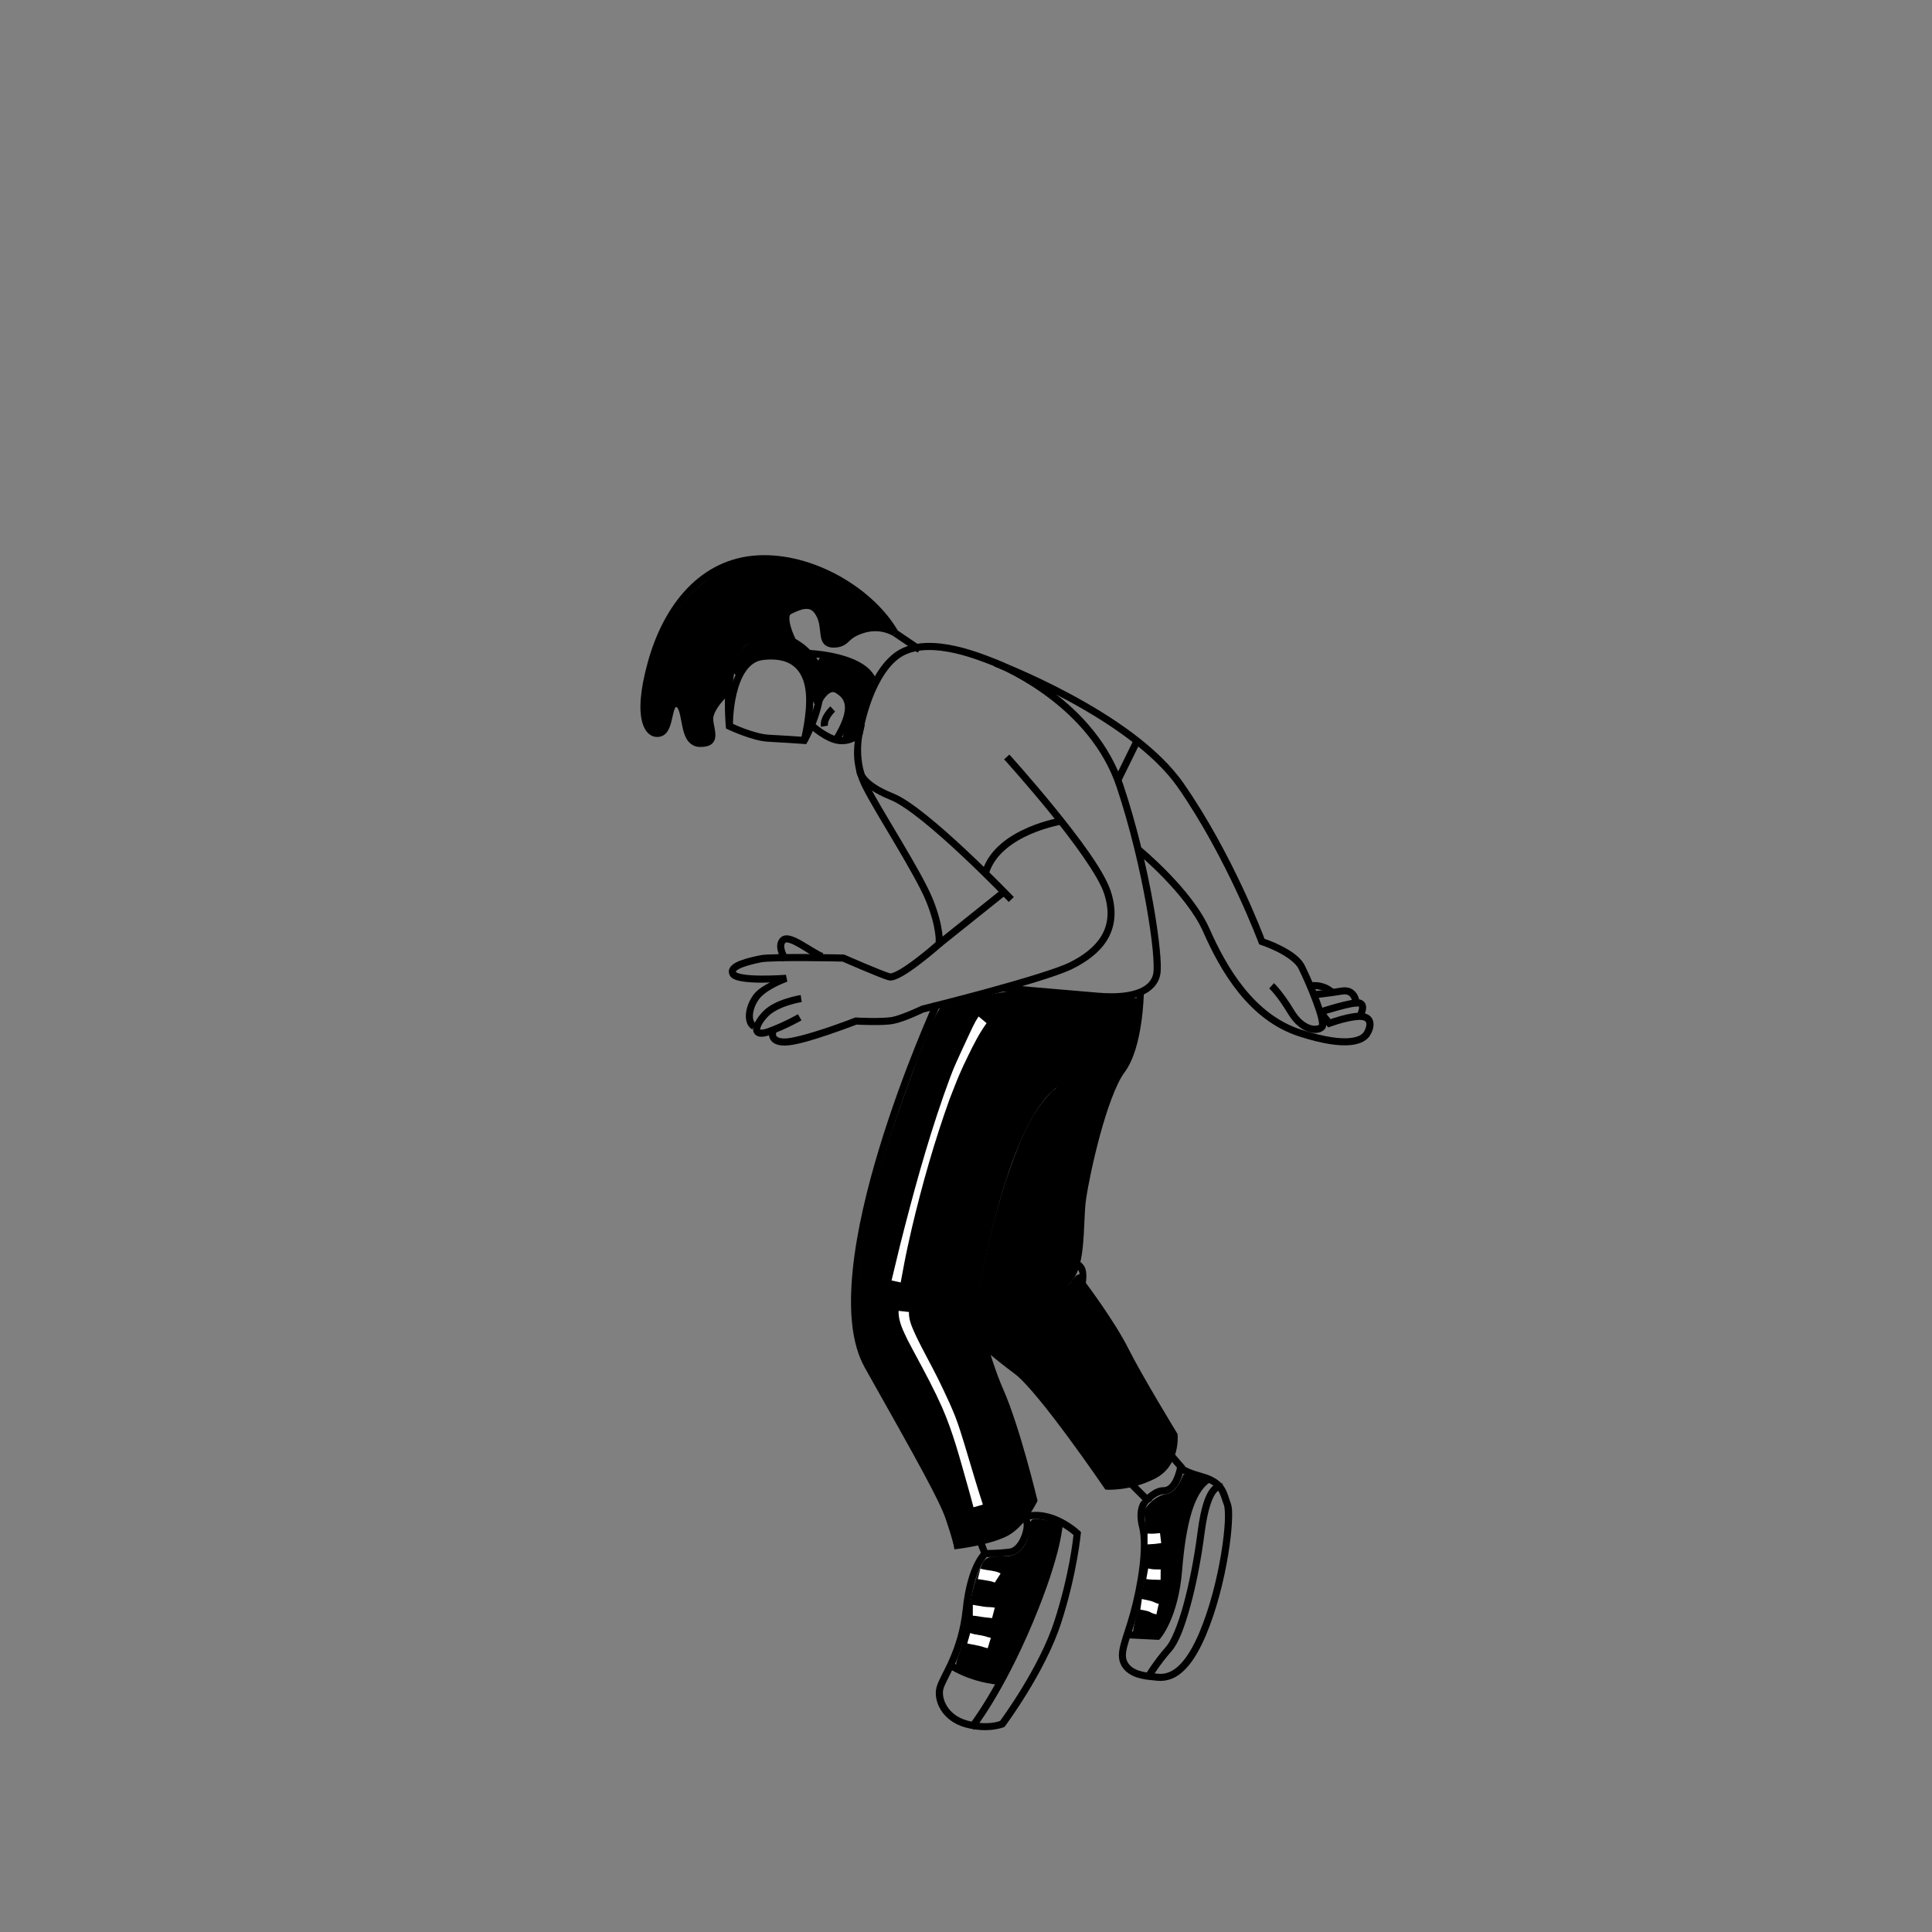 <svg width="600" height="600" version="1.1" viewBox="0 0 158.75 158.75" xmlns="http://www.w3.org/2000/svg" xmlns:xlink="http://www.w3.org/1999/xlink">
 <rect x="0" y="0" width="158.75" height="158.75" fill="#808080" stroke="none"/>
 <path d="m66.119 49.457c-0.523 0.039-1.002 0.288-1.391 0.482-0.31 0.155-0.434 0.492-0.449 0.797s0.051 0.621 0.137 0.922c0.081 0.283 0.121 0.33 0.207 0.535-0.729-0.316-2.26-0.853-3.715 0.379-0.497 0.42-0.79 1.083-0.986 1.824-0.197 0.742-0.291 1.573-0.332 2.356-0.082 1.566 0.051 2.945 0.051 2.945l0.016 0.166 0.148 0.07s0.502 0.237 1.158 0.48c0.656 0.244 1.463 0.499 2.144 0.533 1.227 0.061 2.953 0.186 2.953 0.186l0.186 0.012 0.09-0.16s1.524-2.669 1.393-5.029c-0.118-2.122-1.878-3.186-2.365-3.461-0.018-0.037-0.24-0.483-0.387-0.996-0.076-0.267-0.125-0.54-0.115-0.734s0.048-0.263 0.127-0.303c0.389-0.195 0.821-0.398 1.174-0.424 0.353-0.026 0.623 0.054 0.906 0.564 0.282 0.508 0.286 1.064 0.355 1.568 0.035 0.252 0.085 0.504 0.258 0.717 0.173 0.213 0.463 0.328 0.809 0.328 0.638 0 0.971-0.234 1.221-0.467 0.249-0.233 0.47-0.469 1.207-0.715 1.432-0.477 2.471 0.227 2.471 0.227l0.322-0.484s-1.296-0.855-2.977-0.295c-0.82 0.273-1.183 0.62-1.42 0.842s-0.294 0.311-0.824 0.311c-0.238 0-0.303-0.047-0.357-0.113-0.054-0.067-0.103-0.212-0.133-0.43-0.06-0.436-0.055-1.112-0.422-1.772-0.365-0.657-0.936-0.9-1.459-0.861zm-3.617 3.002c1.24-0.206 2.435 0.443 2.457 0.455 0.305 0.172 2.084 1.219 2.188 3.074 0.11 1.972-1.115 4.304-1.246 4.551-0.209-0.015-1.609-0.114-2.764-0.172-0.552-0.028-1.341-0.266-1.973-0.5-0.54-0.2-0.834-0.342-0.947-0.395-0.013-0.146-0.12-1.264-0.045-2.689 0.04-0.758 0.132-1.557 0.312-2.238s0.455-1.234 0.801-1.527c0.38-0.321 0.799-0.489 1.217-0.559z" style="color-rendering:auto;color:#000000;dominant-baseline:auto;font-feature-settings:normal;font-variant-alternates:normal;font-variant-caps:normal;font-variant-east-asian:normal;font-variant-ligatures:normal;font-variant-numeric:normal;font-variant-position:normal;font-variation-settings:normal;image-rendering:auto;inline-size:0;isolation:auto;mix-blend-mode:normal;shape-margin:0;shape-padding:0;shape-rendering:auto;solid-color:#000000;stop-color:#000000;text-decoration-color:#000000;text-decoration-line:none;text-decoration-style:solid;text-indent:0;text-orientation:mixed;text-transform:none;white-space:normal"/>
 <path d="m62.66 53.648c-0.8 0.087-1.409 0.548-1.834 1.147s-0.688 1.337-0.861 2.057c-0.347 1.439-0.326 2.822-0.326 2.822l0.582-0.008s-0.017-1.327 0.309-2.678c0.163-0.675 0.413-1.35 0.771-1.855 0.359-0.505 0.804-0.839 1.422-0.906 1.359-0.148 2.172 0.17 2.689 0.693 0.517 0.524 0.752 1.3 0.811 2.121 0.118 1.647-0.422 3.727-0.422 3.727l0.562 0.148s0.568-2.111 0.439-3.916c-0.065-0.905-0.322-1.825-0.977-2.488-0.654-0.663-1.689-1.024-3.166-0.863z" style="color-rendering:auto;color:#000000;dominant-baseline:auto;font-feature-settings:normal;font-variant-alternates:normal;font-variant-caps:normal;font-variant-east-asian:normal;font-variant-ligatures:normal;font-variant-numeric:normal;font-variant-position:normal;font-variation-settings:normal;image-rendering:auto;inline-size:0;isolation:auto;mix-blend-mode:normal;shape-margin:0;shape-padding:0;shape-rendering:auto;solid-color:#000000;stop-color:#000000;text-decoration-color:#000000;text-decoration-line:none;text-decoration-style:solid;text-indent:0;text-orientation:mixed;text-transform:none;white-space:normal"/>
 <path d="m62.244 45.633c-2.325 0.127-4.267 1.139-5.773 2.709-1.507 1.57-2.587 3.696-3.244 6.074-0.655 2.37-0.719 3.915-0.465 4.889 0.127 0.487 0.339 0.839 0.625 1.049 0.286 0.21 0.643 0.251 0.951 0.148 0.342-0.114 0.541-0.408 0.666-0.705 0.125-0.297 0.193-0.622 0.258-0.918 0.065-0.295 0.134-0.562 0.203-0.691 0.035-0.065 0.063-0.089 0.068-0.092 0.005-0.003-0.001-0.009 0.051 0.006 0.028 0.008 0.057 0.024 0.102 0.092 0.045 0.068 0.093 0.181 0.135 0.324 0.084 0.287 0.145 0.684 0.229 1.088s0.185 0.816 0.398 1.16c0.213 0.344 0.586 0.613 1.066 0.613 0.418 0 0.726-0.063 0.953-0.238 0.227-0.175 0.312-0.452 0.316-0.693 0.01-0.483-0.178-0.972-0.178-1.393 0-0.354 0.305-0.884 0.643-1.295 0.337-0.41 0.676-0.705 0.676-0.705l-0.383-0.439s-0.37 0.323-0.742 0.775-0.775 1.032-0.775 1.664c-1e-6 0.566 0.183 1.094 0.178 1.381-0.003 0.144-0.022 0.192-0.09 0.244-0.068 0.052-0.245 0.117-0.598 0.117-0.29 0-0.427-0.108-0.57-0.338-0.143-0.23-0.245-0.588-0.324-0.971-0.079-0.382-0.138-0.786-0.24-1.135-0.051-0.175-0.113-0.338-0.209-0.482-0.096-0.145-0.238-0.277-0.426-0.33-0.164-0.047-0.349-0.034-0.492 0.045-0.143 0.079-0.234 0.201-0.301 0.326-0.133 0.25-0.192 0.542-0.258 0.84-0.066 0.298-0.132 0.599-0.225 0.82-0.093 0.221-0.194 0.337-0.314 0.377-0.154 0.051-0.282 0.04-0.424-0.064-0.142-0.104-0.3-0.327-0.404-0.727-0.208-0.799-0.179-2.273 0.461-4.588 0.637-2.306 1.682-4.343 3.103-5.824s3.209-2.412 5.385-2.531c4.36-0.239 9.189 2.728 11.021 5.945l0.506-0.287c-1.971-3.46-6.918-6.495-11.559-6.24z" style="color-rendering:auto;color:#000000;dominant-baseline:auto;font-feature-settings:normal;font-variant-alternates:normal;font-variant-caps:normal;font-variant-east-asian:normal;font-variant-ligatures:normal;font-variant-numeric:normal;font-variant-position:normal;font-variation-settings:normal;image-rendering:auto;inline-size:0;isolation:auto;mix-blend-mode:normal;shape-margin:0;shape-padding:0;shape-rendering:auto;solid-color:#000000;stop-color:#000000;text-decoration-color:#000000;text-decoration-line:none;text-decoration-style:solid;text-indent:0;text-orientation:mixed;text-transform:none;white-space:normal"/>
 <path d="m66.893 59.393-0.389 0.434s0.321 0.289 0.77 0.594c0.449 0.305 1.022 0.638 1.607 0.711 0.557 0.07 1.028-0.07 1.361-0.229-0.098 0.687-0.222 2.116 0.635 3.83 0.537 1.073 1.614 2.84 2.676 4.633 1.062 1.793 2.107 3.619 2.553 4.717 0.453 1.119 0.649 1.987 0.73 2.572 0.072 0.515 0.049 0.703 0.045 0.762-0.09 0.08-0.778 0.689-1.645 1.348-0.461 0.35-0.945 0.692-1.35 0.924-0.203 0.116-0.386 0.202-0.525 0.25s-0.234 0.041-0.229 0.043c-0.36-0.111-1.315-0.498-2.152-0.852-0.838-0.354-1.576-0.678-1.576-0.678l-0.053-0.023h-0.059s-1.48-0.031-3.07-0.039c-0.795-0.004-1.618-8.71e-4 -2.299 0.014-0.681 0.015-1.19 0.032-1.478 0.094-0.43 0.092-1.102 0.23-1.648 0.445-0.273 0.108-0.518 0.227-0.701 0.416-0.092 0.094-0.17 0.213-0.199 0.357-0.029 0.145 0.002 0.305 0.074 0.438 0.101 0.186 0.267 0.273 0.443 0.342 0.177 0.069 0.381 0.115 0.607 0.15 0.453 0.07 0.998 0.096 1.529 0.1 0.366 0.003 0.399-0.012 0.713-0.023-0.489 0.267-1.025 0.573-1.361 1.031-0.371 0.506-0.576 1.075-0.611 1.586-0.035 0.511 0.101 1.012 0.52 1.244l0.283-0.508c-0.137-0.076-0.249-0.314-0.223-0.697s0.193-0.863 0.5-1.281c0.285-0.389 0.872-0.769 1.385-1.029 0.513-0.26 0.941-0.408 0.941-0.408l-0.117-0.566s-0.993 0.076-2.025 0.068c-0.516-0.004-1.043-0.029-1.445-0.092-0.201-0.031-0.371-0.071-0.484-0.115s-0.153-0.096-0.145-0.08c-0.02-0.037-0.015-0.037-0.014-0.043 0.001-0.006 0.009-0.028 0.047-0.066 0.075-0.077 0.261-0.188 0.496-0.281 0.471-0.186 1.124-0.325 1.557-0.418 0.143-0.031 0.697-0.066 1.369-0.08s1.491-0.018 2.283-0.014c1.556 0.008 2.956 0.038 3.008 0.039 0.051 0.022 0.716 0.312 1.527 0.654 0.842 0.355 1.766 0.737 2.207 0.873 0.205 0.063 0.392 0.018 0.588-0.049s0.405-0.168 0.627-0.295c0.445-0.254 0.942-0.608 1.414-0.967 0.944-0.717 1.781-1.461 1.781-1.461l0.086-0.076 0.01-0.115s0.033-0.368-0.055-1-0.294-1.549-0.766-2.711c-0.479-1.183-1.529-2.996-2.594-4.793-1.065-1.797-2.145-3.575-2.656-4.598-0.996-1.992-0.531-4.059-0.531-4.059l0.207-0.904-0.686 0.623s-0.582 0.526-1.434 0.42c-0.401-0.05-0.937-0.334-1.352-0.615-0.414-0.281-0.709-0.545-0.709-0.545z" style="color-rendering:auto;color:#000000;dominant-baseline:auto;font-feature-settings:normal;font-variant-alternates:normal;font-variant-caps:normal;font-variant-east-asian:normal;font-variant-ligatures:normal;font-variant-numeric:normal;font-variant-position:normal;font-variation-settings:normal;image-rendering:auto;inline-size:0;isolation:auto;mix-blend-mode:normal;shape-margin:0;shape-padding:0;shape-rendering:auto;solid-color:#000000;stop-color:#000000;text-decoration-color:#000000;text-decoration-line:none;text-decoration-style:solid;text-indent:0;text-orientation:mixed;text-transform:none;white-space:normal"/>
 <path d="m65.791 81.76s-0.53 0.079-1.178 0.287-1.424 0.536-1.949 1.096c-0.244 0.261-0.44 0.52-0.576 0.766-0.136 0.246-0.222 0.476-0.203 0.721 0.01 0.122 0.055 0.253 0.146 0.354s0.217 0.162 0.346 0.188c0.258 0.051 0.541-0.004 0.906-0.137 1.386-0.504 2.574-1.193 2.574-1.193l-0.291-0.504s-1.156 0.668-2.482 1.15c-0.313 0.114-0.522 0.128-0.594 0.113-0.036-0.007-0.033-0.012-0.027-0.006 0.006 0.006 0.004 0.012 0.002-0.012-0.004-0.048 0.028-0.203 0.133-0.393 0.105-0.19 0.272-0.416 0.49-0.648 0.4-0.426 1.102-0.747 1.703-0.939 0.601-0.193 1.088-0.268 1.088-0.268l-0.088-0.574z" style="color-rendering:auto;color:#000000;dominant-baseline:auto;font-feature-settings:normal;font-variant-alternates:normal;font-variant-caps:normal;font-variant-east-asian:normal;font-variant-ligatures:normal;font-variant-numeric:normal;font-variant-position:normal;font-variation-settings:normal;image-rendering:auto;inline-size:0;isolation:auto;mix-blend-mode:normal;shape-margin:0;shape-padding:0;shape-rendering:auto;solid-color:#000000;stop-color:#000000;text-decoration-color:#000000;text-decoration-line:none;text-decoration-style:solid;text-indent:0;text-orientation:mixed;text-transform:none;white-space:normal"/>
 <path d="m82.941 62.002-0.432 0.393s1.798 1.982 3.727 4.356c1.928 2.374 3.989 5.185 4.473 6.637 0.503 1.509 0.324 2.63-0.227 3.539s-1.504 1.608-2.586 2.148c-1.03 0.515-4.111 1.429-6.881 2.184-2.77 0.754-5.264 1.369-5.264 1.369l-0.029 0.008-0.027 0.014s-1.563 0.736-2.34 0.902c-0.369 0.079-1.143 0.101-1.799 0.094-0.656-0.008-1.205-0.039-1.205-0.039l-0.062-0.004-0.061 0.023s-1.104 0.43-2.383 0.859-2.776 0.848-3.367 0.848c-0.319 0-0.497-0.062-0.586-0.119-0.089-0.057-0.109-0.104-0.123-0.174-0.029-0.139 0.049-0.34 0.049-0.34l-0.527-0.248s-0.171 0.32-0.092 0.705c0.04 0.193 0.161 0.407 0.379 0.547s0.51 0.211 0.9 0.211c0.827 0 2.258-0.445 3.553-0.879 1.262-0.423 2.296-0.825 2.35-0.846 0.053 0.003 0.532 0.03 1.168 0.037 0.67 0.008 1.435-0.001 1.93-0.107 0.928-0.199 2.349-0.894 2.414-0.926 0.002-4.27e-4 2.498-0.617 5.275-1.373 2.778-0.756 5.8-1.63 6.988-2.225 1.137-0.569 2.189-1.319 2.824-2.367 0.636-1.048 0.826-2.393 0.281-4.027-0.564-1.692-2.634-4.43-4.574-6.818-1.94-2.388-3.746-4.381-3.746-4.381z" style="color-rendering:auto;color:#000000;dominant-baseline:auto;font-feature-settings:normal;font-variant-alternates:normal;font-variant-caps:normal;font-variant-east-asian:normal;font-variant-ligatures:normal;font-variant-numeric:normal;font-variant-position:normal;font-variation-settings:normal;image-rendering:auto;inline-size:0;isolation:auto;mix-blend-mode:normal;shape-margin:0;shape-padding:0;shape-rendering:auto;solid-color:#000000;stop-color:#000000;text-decoration-color:#000000;text-decoration-line:none;text-decoration-style:solid;text-indent:0;text-orientation:mixed;text-transform:none;white-space:normal"/>
 <path d="m70.354 63.213s-0.01 0.138 0.031 0.297c0.042 0.159 0.133 0.369 0.312 0.605 0.359 0.473 1.069 1.053 2.488 1.621 0.63 0.252 1.587 0.908 2.627 1.744s2.174 1.853 3.223 2.836c2.097 1.966 3.85 3.795 3.85 3.795l0.42-0.402s-1.761-1.839-3.871-3.818c-1.055-0.989-2.198-2.014-3.256-2.865-1.058-0.851-2.019-1.527-2.775-1.83-1.355-0.542-1.97-1.072-2.242-1.432-0.136-0.18-0.189-0.316-0.211-0.4s-0.018-0.086-0.018-0.086l-0.578-0.064z" style="color-rendering:auto;color:#000000;dominant-baseline:auto;font-feature-settings:normal;font-variant-alternates:normal;font-variant-caps:normal;font-variant-east-asian:normal;font-variant-ligatures:normal;font-variant-numeric:normal;font-variant-position:normal;font-variation-settings:normal;image-rendering:auto;inline-size:0;isolation:auto;mix-blend-mode:normal;shape-margin:0;shape-padding:0;shape-rendering:auto;solid-color:#000000;stop-color:#000000;text-decoration-color:#000000;text-decoration-line:none;text-decoration-style:solid;text-indent:0;text-orientation:mixed;text-transform:none;white-space:normal"/>
 <path d="m87.305 67.15s-1.344 0.203-2.83 0.844c-1.486 0.64-3.157 1.728-3.752 3.545l0.553 0.182c0.515-1.573 2.019-2.583 3.43-3.191s2.688-0.805 2.688-0.805l-0.088-0.574z" style="color-rendering:auto;color:#000000;dominant-baseline:auto;font-feature-settings:normal;font-variant-alternates:normal;font-variant-caps:normal;font-variant-east-asian:normal;font-variant-ligatures:normal;font-variant-numeric:normal;font-variant-position:normal;font-variation-settings:normal;image-rendering:auto;inline-size:0;isolation:auto;mix-blend-mode:normal;shape-margin:0;shape-padding:0;shape-rendering:auto;solid-color:#000000;stop-color:#000000;text-decoration-color:#000000;text-decoration-line:none;text-decoration-style:solid;text-indent:0;text-orientation:mixed;text-transform:none;white-space:normal"/>
 <path d="m82.234 73.129-5.238 4.191 0.363 0.455 5.24-4.193-0.365-0.453z" style="color-rendering:auto;color:#000000;dominant-baseline:auto;font-feature-settings:normal;font-variant-alternates:normal;font-variant-caps:normal;font-variant-east-asian:normal;font-variant-ligatures:normal;font-variant-numeric:normal;font-variant-position:normal;font-variation-settings:normal;image-rendering:auto;inline-size:0;isolation:auto;mix-blend-mode:normal;shape-margin:0;shape-padding:0;shape-rendering:auto;solid-color:#000000;stop-color:#000000;text-decoration-color:#000000;text-decoration-line:none;text-decoration-style:solid;text-indent:0;text-orientation:mixed;text-transform:none;white-space:normal"/>
 <path d="m75.611 52.865c-0.794 0.09-1.552 0.34-2.189 0.844-1.252 0.988-2.013 2.638-2.484 4.035-0.471 1.397-0.645 2.562-0.645 2.562l0.576 0.084s0.166-1.115 0.619-2.461c0.454-1.346 1.204-2.903 2.295-3.764 1.067-0.843 2.642-0.874 4.137-0.604s2.875 0.828 3.531 1.078c1.242 0.473 8.137 3.543 10.307 10.053 1.104 3.311 1.917 6.814 2.424 9.652 0.253 1.419 0.43 2.674 0.527 3.652 0.097 0.978 0.105 1.705 0.059 1.963-0.105 0.578-0.473 1.011-1.209 1.309s-1.838 0.424-3.289 0.303c-2.958-0.246-7.889-0.678-7.889-0.678l-0.051 0.58s4.93 0.431 7.891 0.678c1.508 0.126 2.688 0.006 3.555-0.344 0.866-0.35 1.423-0.966 1.565-1.744 0.076-0.421 0.047-1.127-0.053-2.125-0.099-0.998-0.278-2.264-0.533-3.695-0.511-2.863-1.33-6.388-2.445-9.734-2.268-6.805-9.303-9.899-10.65-10.412-0.638-0.243-2.063-0.825-3.635-1.109-0.786-0.142-1.618-0.213-2.412-0.123z" style="color-rendering:auto;color:#000000;dominant-baseline:auto;font-feature-settings:normal;font-variant-alternates:normal;font-variant-caps:normal;font-variant-east-asian:normal;font-variant-ligatures:normal;font-variant-numeric:normal;font-variant-position:normal;font-variation-settings:normal;image-rendering:auto;inline-size:0;isolation:auto;mix-blend-mode:normal;shape-margin:0;shape-padding:0;shape-rendering:auto;solid-color:#000000;stop-color:#000000;text-decoration-color:#000000;text-decoration-line:none;text-decoration-style:solid;text-indent:0;text-orientation:mixed;text-transform:none;white-space:normal"/>
 <path d="m81.902 54.221-0.203 0.545s2.771 1.04 6.051 2.811 7.055 4.279 9.037 7.131c4.04 5.815 6.625 12.756 6.625 12.756l0.049 0.133 0.133 0.043s0.645 0.211 1.363 0.57c0.718 0.359 1.489 0.887 1.734 1.379 0.301 0.603 0.809 1.742 1.189 2.762 0.19 0.51 0.348 0.992 0.434 1.353 0.043 0.181 0.067 0.333 0.07 0.43 0.003 0.096-0.038 0.115 0.025 0.051-0.065 0.065-0.361 0.167-0.756 0.031-0.395-0.136-0.883-0.484-1.316-1.207-0.939-1.565-1.656-2.225-1.656-2.225l-0.393 0.432s0.639 0.575 1.549 2.092c0.491 0.818 1.082 1.271 1.627 1.459 0.545 0.188 1.05 0.135 1.355-0.17 0.156-0.156 0.152-0.323 0.146-0.484-0.006-0.161-0.038-0.339-0.086-0.541-0.096-0.405-0.26-0.901-0.455-1.424-0.39-1.045-0.9-2.188-1.215-2.818-0.371-0.741-1.233-1.26-1.994-1.641-0.691-0.346-1.202-0.51-1.311-0.547-0.073-0.195-2.602-6.952-6.641-12.766-2.087-3.004-5.924-5.521-9.24-7.311-3.316-1.79-6.123-2.844-6.123-2.844z" style="color-rendering:auto;color:#000000;dominant-baseline:auto;font-feature-settings:normal;font-variant-alternates:normal;font-variant-caps:normal;font-variant-east-asian:normal;font-variant-ligatures:normal;font-variant-numeric:normal;font-variant-position:normal;font-variation-settings:normal;image-rendering:auto;inline-size:0;isolation:auto;mix-blend-mode:normal;shape-margin:0;shape-padding:0;shape-rendering:auto;solid-color:#000000;stop-color:#000000;text-decoration-color:#000000;text-decoration-line:none;text-decoration-style:solid;text-indent:0;text-orientation:mixed;text-transform:none;white-space:normal"/>
 <path d="m93.76 69.617-0.369 0.449s1.019 0.838 2.217 2.074 2.566 2.872 3.248 4.414c1.429 3.23 3.742 7.268 7.883 8.605 2.027 0.655 3.356 0.804 4.25 0.713 0.894-0.091 1.365-0.442 1.572-0.773 0.178-0.284 0.329-0.646 0.297-1.027-0.016-0.191-0.089-0.393-0.242-0.547-0.153-0.154-0.37-0.25-0.631-0.287-0.534-0.076-1.213 0.08-1.797 0.238-0.472 0.127-0.717 0.219-0.854 0.268l-0.615-0.77-0.453 0.363 0.869 1.09 0.197-0.072s0.451-0.166 1.008-0.316c0.557-0.15 1.234-0.272 1.562-0.225 0.171 0.024 0.255 0.075 0.301 0.121 0.046 0.046 0.067 0.099 0.074 0.186 0.014 0.173-0.081 0.461-0.211 0.67-0.101 0.162-0.369 0.425-1.139 0.504-0.77 0.078-2.03-0.05-4.01-0.689-3.873-1.251-6.122-5.104-7.529-8.285-0.736-1.664-2.142-3.325-3.363-4.586s-2.266-2.117-2.266-2.117z" style="color-rendering:auto;color:#000000;dominant-baseline:auto;font-feature-settings:normal;font-variant-alternates:normal;font-variant-caps:normal;font-variant-east-asian:normal;font-variant-ligatures:normal;font-variant-numeric:normal;font-variant-position:normal;font-variation-settings:normal;image-rendering:auto;inline-size:0;isolation:auto;mix-blend-mode:normal;shape-margin:0;shape-padding:0;shape-rendering:auto;solid-color:#000000;stop-color:#000000;text-decoration-color:#000000;text-decoration-line:none;text-decoration-style:solid;text-indent:0;text-orientation:mixed;text-transform:none;white-space:normal"/>
 <path d="m111.76 82.133c-0.257-0.057-0.515-0.003-0.854 0.062-0.339 0.066-0.726 0.162-1.096 0.264-0.74 0.203-1.408 0.422-1.408 0.422l0.18 0.553s0.657-0.214 1.381-0.412c0.362-0.099 0.74-0.195 1.055-0.256s0.597-0.069 0.617-0.064c0.055 0.012 0.02-0.007 0.027 0.018s0.011 0.11-0.01 0.207c-0.042 0.193-0.15 0.402-0.15 0.402l0.514 0.273s0.139-0.253 0.205-0.553c0.033-0.15 0.054-0.319-0.002-0.502s-0.236-0.365-0.459-0.414z" style="color-rendering:auto;color:#000000;dominant-baseline:auto;font-feature-settings:normal;font-variant-alternates:normal;font-variant-caps:normal;font-variant-east-asian:normal;font-variant-ligatures:normal;font-variant-numeric:normal;font-variant-position:normal;font-variation-settings:normal;image-rendering:auto;inline-size:0;isolation:auto;mix-blend-mode:normal;shape-margin:0;shape-padding:0;shape-rendering:auto;solid-color:#000000;stop-color:#000000;text-decoration-color:#000000;text-decoration-line:none;text-decoration-style:solid;text-indent:0;text-orientation:mixed;text-transform:none;white-space:normal"/>
 <path d="m110.23 81.145c-1.096 0.183-2.324 0.305-2.324 0.305l0.059 0.58s1.238-0.123 2.361-0.311c0.225-0.038 0.359-0.004 0.461 0.053 0.102 0.056 0.178 0.144 0.236 0.252 0.116 0.215 0.135 0.471 0.135 0.471l0.582-0.029s-0.013-0.364-0.205-0.719c-0.096-0.178-0.243-0.361-0.465-0.484-0.222-0.123-0.51-0.172-0.84-0.117z" style="color-rendering:auto;color:#000000;dominant-baseline:auto;font-feature-settings:normal;font-variant-alternates:normal;font-variant-caps:normal;font-variant-east-asian:normal;font-variant-ligatures:normal;font-variant-numeric:normal;font-variant-position:normal;font-variation-settings:normal;image-rendering:auto;inline-size:0;isolation:auto;mix-blend-mode:normal;shape-margin:0;shape-padding:0;shape-rendering:auto;solid-color:#000000;stop-color:#000000;text-decoration-color:#000000;text-decoration-line:none;text-decoration-style:solid;text-indent:0;text-orientation:mixed;text-transform:none;white-space:normal"/>
 <path d="m107.72 80.709 0.059 0.58c1.099-0.11 1.59 0.566 1.59 0.566l0.461-0.355s-0.743-0.928-2.109-0.791z" style="color-rendering:auto;color:#000000;dominant-baseline:auto;font-feature-settings:normal;font-variant-alternates:normal;font-variant-caps:normal;font-variant-east-asian:normal;font-variant-ligatures:normal;font-variant-numeric:normal;font-variant-position:normal;font-variation-settings:normal;image-rendering:auto;inline-size:0;isolation:auto;mix-blend-mode:normal;shape-margin:0;shape-padding:0;shape-rendering:auto;solid-color:#000000;stop-color:#000000;text-decoration-color:#000000;text-decoration-line:none;text-decoration-style:solid;text-indent:0;text-orientation:mixed;text-transform:none;white-space:normal"/>
 <path d="m93.252 60.59-1.664 3.391 0.521 0.256 1.664-3.389-0.521-0.258z" style="color-rendering:auto;color:#000000;dominant-baseline:auto;font-feature-settings:normal;font-variant-alternates:normal;font-variant-caps:normal;font-variant-east-asian:normal;font-variant-ligatures:normal;font-variant-numeric:normal;font-variant-position:normal;font-variation-settings:normal;image-rendering:auto;inline-size:0;isolation:auto;mix-blend-mode:normal;shape-margin:0;shape-padding:0;shape-rendering:auto;solid-color:#000000;stop-color:#000000;text-decoration-color:#000000;text-decoration-line:none;text-decoration-style:solid;text-indent:0;text-orientation:mixed;text-transform:none;white-space:normal"/>
 <path d="m68.176 56.322c-0.255 0.068-0.456 0.216-0.617 0.373-0.322 0.313-0.504 0.688-0.504 0.688l0.52 0.26s0.158-0.303 0.391-0.529c0.116-0.113 0.246-0.198 0.361-0.229 0.115-0.031 0.215-0.028 0.371 0.072 0.396 0.255 0.677 0.53 0.723 1.059s-0.181 1.373-0.996 2.672l0.494 0.309c0.849-1.352 1.145-2.295 1.082-3.029s-0.519-1.2-0.986-1.5c-0.276-0.177-0.583-0.212-0.838-0.145z" style="color-rendering:auto;color:#000000;dominant-baseline:auto;font-feature-settings:normal;font-variant-alternates:normal;font-variant-caps:normal;font-variant-east-asian:normal;font-variant-ligatures:normal;font-variant-numeric:normal;font-variant-position:normal;font-variation-settings:normal;image-rendering:auto;inline-size:0;isolation:auto;mix-blend-mode:normal;shape-margin:0;shape-padding:0;shape-rendering:auto;solid-color:#000000;stop-color:#000000;text-decoration-color:#000000;text-decoration-line:none;text-decoration-style:solid;text-indent:0;text-orientation:mixed;text-transform:none;white-space:normal"/>
 <path d="m66.463 53.4-0.023 0.582s1.192 0.046 2.434 0.375c0.621 0.165 1.249 0.401 1.734 0.721s0.818 0.709 0.922 1.201l0.57-0.121c-0.143-0.679-0.605-1.193-1.172-1.566-0.567-0.374-1.246-0.622-1.904-0.797-1.317-0.349-2.561-0.395-2.561-0.395z" style="color-rendering:auto;color:#000000;dominant-baseline:auto;font-feature-settings:normal;font-variant-alternates:normal;font-variant-caps:normal;font-variant-east-asian:normal;font-variant-ligatures:normal;font-variant-numeric:normal;font-variant-position:normal;font-variation-settings:normal;image-rendering:auto;inline-size:0;isolation:auto;mix-blend-mode:normal;shape-margin:0;shape-padding:0;shape-rendering:auto;solid-color:#000000;stop-color:#000000;text-decoration-color:#000000;text-decoration-line:none;text-decoration-style:solid;text-indent:0;text-orientation:mixed;text-transform:none;white-space:normal"/>
 <path d="m68.227 58.039s-0.222 0.205-0.428 0.504c-0.205 0.299-0.425 0.713-0.34 1.18l0.574-0.104c-0.038-0.212 0.082-0.506 0.246-0.746s0.342-0.406 0.342-0.406l-0.395-0.428z" style="color-rendering:auto;color:#000000;dominant-baseline:auto;font-feature-settings:normal;font-variant-alternates:normal;font-variant-caps:normal;font-variant-east-asian:normal;font-variant-ligatures:normal;font-variant-numeric:normal;font-variant-position:normal;font-variation-settings:normal;image-rendering:auto;inline-size:0;isolation:auto;mix-blend-mode:normal;shape-margin:0;shape-padding:0;shape-rendering:auto;solid-color:#000000;stop-color:#000000;text-decoration-color:#000000;text-decoration-line:none;text-decoration-style:solid;text-indent:0;text-orientation:mixed;text-transform:none;white-space:normal"/>
 <path d="m64.611 76.855c-0.154 0.004-0.321 0.052-0.449 0.166-0.203 0.181-0.291 0.433-0.303 0.662s0.04 0.443 0.105 0.635c0.131 0.383 0.334 0.686 0.334 0.686l0.484-0.324s-0.167-0.254-0.268-0.549c-0.05-0.148-0.08-0.3-0.074-0.418 0.006-0.118 0.033-0.19 0.107-0.256 0.01-0.009 0.022-0.02 0.078-0.021 0.057-0.002 0.15 0.013 0.262 0.049 0.224 0.072 0.521 0.226 0.83 0.406 0.617 0.361 1.246 0.826 1.756 0.982l0.172-0.557c-0.291-0.09-0.986-0.549-1.633-0.928-0.323-0.189-0.643-0.359-0.947-0.457-0.152-0.049-0.301-0.08-0.455-0.076z" style="color-rendering:auto;color:#000000;dominant-baseline:auto;font-feature-settings:normal;font-variant-alternates:normal;font-variant-caps:normal;font-variant-east-asian:normal;font-variant-ligatures:normal;font-variant-numeric:normal;font-variant-position:normal;font-variation-settings:normal;image-rendering:auto;inline-size:0;isolation:auto;mix-blend-mode:normal;shape-margin:0;shape-padding:0;shape-rendering:auto;solid-color:#000000;stop-color:#000000;text-decoration-color:#000000;text-decoration-line:none;text-decoration-style:solid;text-indent:0;text-orientation:mixed;text-transform:none;white-space:normal"/>
 <path d="m76.729 82.357s-2.521 5.517-4.492 12.012c-0.986 3.247-1.835 6.739-2.164 9.924-0.33 3.185-0.15 6.067 0.996 8.102 4.377 7.767 6.103 10.869 6.635 12.404 0.551 1.591 0.668 2.238 0.668 2.238l0.049 0.271 0.273-0.035s2.467-0.292 3.973-1.012c0.787-0.377 1.407-1.091 1.846-1.705 0.438-0.614 0.695-1.143 0.695-1.143l0.045-0.094-0.025-0.102s-1.408-5.909-2.789-9.049c-1.321-3.002-2.11-7.015-2.127-7.1 0.007-0.044 0.549-3.693 1.662-7.771 0.56-2.051 1.263-4.198 2.102-6.016 0.839-1.818 1.824-3.3 2.885-4.031l-0.33-0.479c-1.22 0.841-2.224 2.402-3.084 4.266-0.86 1.864-1.568 4.036-2.133 6.107-1.13 4.142-1.688 7.885-1.688 7.885l-0.008 0.049 0.01 0.049s0.8 4.144 2.178 7.275c1.308 2.974 2.681 8.641 2.728 8.836-0.033 0.066-0.218 0.449-0.596 0.979-0.409 0.573-0.993 1.216-1.623 1.518-1.248 0.597-3.286 0.865-3.559 0.902-0.033-0.16-0.114-0.62-0.602-2.029-0.578-1.67-2.303-4.733-6.68-12.5-1.042-1.849-1.247-4.63-0.924-7.756 0.323-3.126 1.165-6.591 2.144-9.816 1.958-6.45 4.463-11.938 4.463-11.938l-0.529-0.242z" style="color-rendering:auto;color:#000000;dominant-baseline:auto;font-feature-settings:normal;font-variant-alternates:normal;font-variant-caps:normal;font-variant-east-asian:normal;font-variant-ligatures:normal;font-variant-numeric:normal;font-variant-position:normal;font-variation-settings:normal;image-rendering:auto;inline-size:0;isolation:auto;mix-blend-mode:normal;shape-margin:0;shape-padding:0;shape-rendering:auto;solid-color:#000000;stop-color:#000000;text-decoration-color:#000000;text-decoration-line:none;text-decoration-style:solid;text-indent:0;text-orientation:mixed;text-transform:none;white-space:normal"/>
 <path d="m93.406 81.611s-0.016 1.077-0.213 2.397c-0.197 1.32-0.591 2.878-1.27 3.783-0.804 1.072-1.508 3.167-2.09 5.299-0.581 2.131-1.013 4.274-1.17 5.375-0.16 1.122-0.128 2.626-0.271 3.963-0.072 0.668-0.189 1.291-0.381 1.789s-0.451 0.861-0.807 1.064l0.287 0.504c0.507-0.29 0.841-0.782 1.062-1.357 0.222-0.575 0.341-1.242 0.416-1.938 0.149-1.391 0.122-2.908 0.27-3.943 0.151-1.057 0.582-3.198 1.156-5.305 0.574-2.106 1.317-4.203 1.992-5.104 0.801-1.067 1.177-2.683 1.381-4.045s0.219-2.475 0.219-2.475l-0.582-0.008z" style="color-rendering:auto;color:#000000;dominant-baseline:auto;font-feature-settings:normal;font-variant-alternates:normal;font-variant-caps:normal;font-variant-east-asian:normal;font-variant-ligatures:normal;font-variant-numeric:normal;font-variant-position:normal;font-variation-settings:normal;image-rendering:auto;inline-size:0;isolation:auto;mix-blend-mode:normal;shape-margin:0;shape-padding:0;shape-rendering:auto;solid-color:#000000;stop-color:#000000;text-decoration-color:#000000;text-decoration-line:none;text-decoration-style:solid;text-indent:0;text-orientation:mixed;text-transform:none;white-space:normal"/>
 <path d="m88.65 103.61-0.262 0.52s0.102 0.044 0.211 0.232c0.109 0.189 0.209 0.515 0.068 1.105l-0.031 0.133 0.082 0.107s2.402 3.212 3.486 5.381c1.113 2.227 3.909 6.804 3.973 6.908 0.008 0.075 0.204 2.113-1.562 2.996-1.792 0.896-3.305 0.835-3.484 0.826-0.083-0.122-1.314-1.929-2.869-4.037-0.803-1.089-1.669-2.225-2.461-3.186-0.791-0.96-1.495-1.738-2.037-2.144-1.964-1.473-2.875-2.322-2.875-2.322l-0.396 0.426s0.941 0.875 2.922 2.361c0.444 0.333 1.157 1.104 1.938 2.051 0.781 0.947 1.642 2.076 2.441 3.16 1.599 2.168 2.951 4.152 2.951 4.152l0.08 0.117 0.141 0.01s1.866 0.128 3.91-0.895c2.146-1.073 1.887-3.619 1.887-3.619l-0.008-0.064-0.033-0.057s-2.903-4.757-3.996-6.943c-1.124-2.247-3.46-5.355-3.506-5.416 0.089-0.574 0.046-1.062-0.115-1.342-0.184-0.32-0.453-0.461-0.453-0.461z" style="color-rendering:auto;color:#000000;dominant-baseline:auto;font-feature-settings:normal;font-variant-alternates:normal;font-variant-caps:normal;font-variant-east-asian:normal;font-variant-ligatures:normal;font-variant-numeric:normal;font-variant-position:normal;font-variation-settings:normal;image-rendering:auto;inline-size:0;isolation:auto;mix-blend-mode:normal;shape-margin:0;shape-padding:0;shape-rendering:auto;solid-color:#000000;stop-color:#000000;text-decoration-color:#000000;text-decoration-line:none;text-decoration-style:solid;text-indent:0;text-orientation:mixed;text-transform:none;white-space:normal"/>
 <path d="m84.205 124.35v0.582s-0.071-0.008-0.07-0.008c4.81e-4 1.2e-4 -0.04-0.013-0.057-0.021-0.033-0.016-0.055-0.036-0.068-0.049-0.027-0.027-0.026-0.035-0.02-0.021 0.013 0.027 0.058 0.138 0.117 0.373 0.01 0.039 0.015 0.226-0.025 0.441-0.041 0.215-0.118 0.468-0.227 0.707-0.218 0.477-0.551 0.851-0.918 0.895-0.927 0.109-1.641 0.11-1.805 0.111l-0.355-0.914-0.543 0.211 0.504 1.297h0.199s0.999-0.001 2.068-0.127c0.681-0.08 1.119-0.66 1.379-1.23 0.13-0.285 0.22-0.579 0.27-0.842 0.05-0.263 0.07-0.484 0.018-0.691-0.064-0.258-0.112-0.394-0.16-0.49-0.024-0.048-0.048-0.087-0.09-0.129-0.021-0.021-0.047-0.044-0.084-0.062-0.018-0.009-0.062-0.021-0.062-0.021-4.82e-4 -1.2e-4 -0.07-0.01-0.07-0.01z" style="color-rendering:auto;color:#000000;dominant-baseline:auto;font-feature-settings:normal;font-variant-alternates:normal;font-variant-caps:normal;font-variant-east-asian:normal;font-variant-ligatures:normal;font-variant-numeric:normal;font-variant-position:normal;font-variation-settings:normal;image-rendering:auto;inline-size:0;isolation:auto;mix-blend-mode:normal;shape-margin:0;shape-padding:0;shape-rendering:auto;solid-color:#000000;stop-color:#000000;text-decoration-color:#000000;text-decoration-line:none;text-decoration-style:solid;text-indent:0;text-orientation:mixed;text-transform:none;white-space:normal"/>
 <path d="m85.865 124.3c-0.544-0.102-1.133-0.107-1.738 0.061l0.156 0.562c1.928-0.536 3.754 1.058 3.924 1.209-0.023 0.235-0.331 3.227-1.566 7.051-1.251 3.872-4.372 8.095-4.465 8.221-0.09 0.037-1.069 0.421-2.701-0.029-1.654-0.456-2.15-1.873-1.955-2.603 0.098-0.366 0.549-1.125 1.02-2.199 0.47-1.074 0.958-2.495 1.147-4.318 0.182-1.759 0.559-2.865 0.881-3.523 0.161-0.329 0.309-0.546 0.412-0.678 0.103-0.132 0.146-0.166 0.146-0.166l-0.375-0.445s-0.102 0.087-0.23 0.252-0.297 0.417-0.475 0.781c-0.356 0.728-0.75 1.905-0.938 3.721-0.181 1.752-0.647 3.105-1.102 4.143s-0.9 1.727-1.049 2.285c-0.298 1.119 0.44 2.784 2.361 3.314 1.867 0.515 3.15-0.014 3.15-0.014l0.072-0.029 0.047-0.064s3.286-4.385 4.606-8.469c1.305-4.038 1.615-7.336 1.615-7.336l0.014-0.141-0.104-0.098s-1.222-1.18-2.853-1.486z" style="color-rendering:auto;color:#000000;dominant-baseline:auto;font-feature-settings:normal;font-variant-alternates:normal;font-variant-caps:normal;font-variant-east-asian:normal;font-variant-ligatures:normal;font-variant-numeric:normal;font-variant-position:normal;font-variation-settings:normal;image-rendering:auto;inline-size:0;isolation:auto;mix-blend-mode:normal;shape-margin:0;shape-padding:0;shape-rendering:auto;solid-color:#000000;stop-color:#000000;text-decoration-color:#000000;text-decoration-line:none;text-decoration-style:solid;text-indent:0;text-orientation:mixed;text-transform:none;white-space:normal"/>
 <path d="m86.75 125.07s0.003 0.537-0.301 1.836-0.915 3.335-2.143 6.25c-2.454 5.828-4.705 8.621-4.705 8.621l0.453 0.365s2.312-2.877 4.789-8.762c1.238-2.941 1.859-5.006 2.172-6.342s0.316-1.969 0.316-1.969h-0.582z" style="color-rendering:auto;color:#000000;dominant-baseline:auto;font-feature-settings:normal;font-variant-alternates:normal;font-variant-caps:normal;font-variant-east-asian:normal;font-variant-ligatures:normal;font-variant-numeric:normal;font-variant-position:normal;font-variation-settings:normal;image-rendering:auto;inline-size:0;isolation:auto;mix-blend-mode:normal;shape-margin:0;shape-padding:0;shape-rendering:auto;solid-color:#000000;stop-color:#000000;text-decoration-color:#000000;text-decoration-line:none;text-decoration-style:solid;text-indent:0;text-orientation:mixed;text-transform:none;white-space:normal"/>
 <path d="m78.211 136.55-0.34 0.473s1.607 1.154 4.146 1.408l0.059-0.578c-2.392-0.239-3.865-1.303-3.865-1.303z" style="color-rendering:auto;color:#000000;dominant-baseline:auto;font-feature-settings:normal;font-variant-alternates:normal;font-variant-caps:normal;font-variant-east-asian:normal;font-variant-ligatures:normal;font-variant-numeric:normal;font-variant-position:normal;font-variation-settings:normal;image-rendering:auto;inline-size:0;isolation:auto;mix-blend-mode:normal;shape-margin:0;shape-padding:0;shape-rendering:auto;solid-color:#000000;stop-color:#000000;text-decoration-color:#000000;text-decoration-line:none;text-decoration-style:solid;text-indent:0;text-orientation:mixed;text-transform:none;white-space:normal"/>
 <path d="m96.445 119.4-0.439 0.383 0.756 0.871c0.004 0.012 0.002 0.025 0.008 0.037 0.046 0.102 0.125 0.189 0.248 0.277 0.246 0.177 0.685 0.378 1.596 0.629 0.855 0.236 1.222 0.518 1.449 0.842 0.227 0.324 0.32 0.744 0.514 1.262 0.05 0.134 0.1 0.679 0.062 1.393-0.038 0.713-0.141 1.625-0.309 2.633-0.336 2.016-0.934 4.419-1.783 6.422-0.848 1.999-1.662 2.829-2.295 3.162s-1.093 0.211-1.48 0.176c-0.337-0.031-0.775-0.076-1.174-0.209s-0.741-0.343-0.941-0.693c-0.195-0.342-0.18-0.716-0.018-1.338 0.163-0.622 0.473-1.448 0.785-2.57 0.312-1.123 0.607-2.504 0.771-3.824 0.164-1.32 0.204-2.57-0.031-3.477-0.203-0.782-0.11-1.262 0.01-1.547 0.12-0.285 0.244-0.359 0.244-0.359l0.287-0.199-1.603-1.603-0.41 0.412 1.19 1.191c-0.094 0.101-0.15 0.11-0.244 0.332-0.173 0.409-0.264 1.038-0.035 1.92 0.197 0.758 0.175 1.973 0.016 3.258-0.16 1.284-0.45 2.646-0.754 3.742-0.305 1.097-0.611 1.903-0.787 2.576-0.176 0.673-0.223 1.254 0.074 1.775 0.293 0.512 0.784 0.797 1.264 0.957 0.48 0.16 0.963 0.205 1.305 0.236 0.291 0.026 1.004 0.182 1.805-0.24 0.8-0.422 1.681-1.38 2.559-3.449 0.876-2.066 1.48-4.502 1.822-6.555 0.171-1.026 0.277-1.954 0.316-2.697 0.039-0.743 0.035-1.27-0.1-1.629-0.176-0.469-0.27-0.944-0.582-1.391-0.312-0.446-0.839-0.811-1.772-1.068-0.877-0.242-1.271-0.441-1.41-0.541-0.01-0.007-6.99e-4 -1.1e-4 -0.008-0.006l0.014-0.031-0.918-1.059z" style="color-rendering:auto;color:#000000;dominant-baseline:auto;font-feature-settings:normal;font-variant-alternates:normal;font-variant-caps:normal;font-variant-east-asian:normal;font-variant-ligatures:normal;font-variant-numeric:normal;font-variant-position:normal;font-variation-settings:normal;image-rendering:auto;inline-size:0;isolation:auto;mix-blend-mode:normal;shape-margin:0;shape-padding:0;shape-rendering:auto;solid-color:#000000;stop-color:#000000;text-decoration-color:#000000;text-decoration-line:none;text-decoration-style:solid;text-indent:0;text-orientation:mixed;text-transform:none;white-space:normal"/>
 <path d="m96.74 120.46c-0.118 0.591-0.295 1.05-0.498 1.338-0.203 0.288-0.4 0.4-0.633 0.4-0.445 0-0.824 0.223-1.103 0.426-0.279 0.203-0.469 0.408-0.469 0.408l0.43 0.395s0.151-0.165 0.381-0.332c0.229-0.167 0.529-0.314 0.762-0.314 0.445 0 0.833-0.257 1.107-0.646 0.275-0.39 0.467-0.917 0.596-1.559l-0.572-0.115z" style="color-rendering:auto;color:#000000;dominant-baseline:auto;font-feature-settings:normal;font-variant-alternates:normal;font-variant-caps:normal;font-variant-east-asian:normal;font-variant-ligatures:normal;font-variant-numeric:normal;font-variant-position:normal;font-variation-settings:normal;image-rendering:auto;inline-size:0;isolation:auto;mix-blend-mode:normal;shape-margin:0;shape-padding:0;shape-rendering:auto;solid-color:#000000;stop-color:#000000;text-decoration-color:#000000;text-decoration-line:none;text-decoration-style:solid;text-indent:0;text-orientation:mixed;text-transform:none;white-space:normal"/>
 <path d="m100.13 121.87c-0.187 0.026-0.412 0.137-0.621 0.379-0.419 0.484-0.829 1.469-1.109 3.652-0.276 2.145-0.691 4.245-1.156 5.939-0.465 1.694-1.014 2.998-1.424 3.459-1.009 1.136-1.758 2.387-1.758 2.387l0.5 0.299s0.73-1.215 1.693-2.299c0.576-0.648 1.076-1.964 1.551-3.691s0.893-3.849 1.172-6.019c0.274-2.132 0.696-3.028 0.971-3.346 0.137-0.159 0.223-0.178 0.262-0.184s0.012-0.008 0.012-0.008l0.262-0.521s-0.167-0.072-0.354-0.047z" style="color-rendering:auto;color:#000000;dominant-baseline:auto;font-feature-settings:normal;font-variant-alternates:normal;font-variant-caps:normal;font-variant-east-asian:normal;font-variant-ligatures:normal;font-variant-numeric:normal;font-variant-position:normal;font-variation-settings:normal;image-rendering:auto;inline-size:0;isolation:auto;mix-blend-mode:normal;shape-margin:0;shape-padding:0;shape-rendering:auto;solid-color:#000000;stop-color:#000000;text-decoration-color:#000000;text-decoration-line:none;text-decoration-style:solid;text-indent:0;text-orientation:mixed;text-transform:none;white-space:normal"/>
 <path d="m99.086 121.32c-0.8 0.522-1.341 1.498-1.736 2.803-0.395 1.305-0.644 2.954-0.799 4.877-0.151 1.879-0.573 3.202-0.953 4.051-0.346 0.773-0.587 1.039-0.637 1.098l-2.297-0.115-0.029 0.582 2.606 0.131 0.094-0.105s0.389-0.446 0.795-1.353c0.406-0.908 0.845-2.297 1.002-4.24 0.153-1.899 0.4-3.518 0.775-4.756s0.88-2.08 1.498-2.482l-0.318-0.488z" style="color-rendering:auto;color:#000000;dominant-baseline:auto;font-feature-settings:normal;font-variant-alternates:normal;font-variant-caps:normal;font-variant-east-asian:normal;font-variant-ligatures:normal;font-variant-numeric:normal;font-variant-position:normal;font-variation-settings:normal;image-rendering:auto;inline-size:0;isolation:auto;mix-blend-mode:normal;shape-margin:0;shape-padding:0;shape-rendering:auto;solid-color:#000000;stop-color:#000000;text-decoration-color:#000000;text-decoration-line:none;text-decoration-style:solid;text-indent:0;text-orientation:mixed;text-transform:none;white-space:normal"/>
 <path d="m73.713 51.775-0.326 0.482 2.025 1.367 0.326-0.482-2.025-1.367z" style="color-rendering:auto;color:#000000;dominant-baseline:auto;font-feature-settings:normal;font-variant-alternates:normal;font-variant-caps:normal;font-variant-east-asian:normal;font-variant-ligatures:normal;font-variant-numeric:normal;font-variant-position:normal;font-variation-settings:normal;image-rendering:auto;inline-size:0;isolation:auto;mix-blend-mode:normal;shape-margin:0;shape-padding:0;shape-rendering:auto;solid-color:#000000;stop-color:#000000;text-decoration-color:#000000;text-decoration-line:none;text-decoration-style:solid;text-indent:0;text-orientation:mixed;text-transform:none;white-space:normal"/>
 <path transform="scale(.265)" d="m312.39 307.46c-7.123 0.904-13.953 3.318-20.901 5.04-2.884 4.532-4.519 9.977-6.651 14.983-8.989 24.127-17.994 48.925-18.97 74.919-0.244 8.207 0.748 16.778 5.339 23.808 7.948 15.167 17.323 29.641 24.016 45.436 1.165 2.441 1.184 5.35 2.466 7.664 6.692-0.832 14.502-1.942 19.002-7.659 2.543-2.292 4.415-5.679 3.072-9.135-2.969-12.27-7.013-24.239-11.63-35.976-2.341-7.481-5.21-14.868-5.794-22.66 2.791-17.448 6.779-34.839 13.787-51.154 2.741-5.942 5.919-12.062 11.249-16.059 0.977 0.524-1.083 1.375-1.284 1.817-7.39 7.496-10.779 17.855-14.201 27.572-4.074 12.64-6.965 25.662-9.142 38.74 1.163 4.212 1.781 8.652 3.267 12.728 7.583 5.86 15.136 11.957 20.706 19.862 6.164 7.699 11.685 15.988 17.611 23.787 4.771 0.067 9.769-1.458 14.109-3.583 3.541-2.394 6.464-6.947 5.568-11.311-5.276-10.425-11.643-20.239-17.093-30.581-3.216-6.02-7.892-11.205-10.89-17.307 0.452-1.31 0.195-4.117-1.844-3.141-1.389 0.718-2.073 3.055-3.487 3.308 0.022-1.083 2.034-2.073 2.243-3.547 3.069-8.864 1.883-18.529 3.883-27.589 2.219-11.757 4.91-23.959 10.752-34.493 4.38-6.724 5.8-15.03 5.952-22.87-1.848-1.486-5.001-6e-3 -7.36-0.358-11.246-0.054-22.493-1.744-33.776-2.241z"/>
 <path transform="scale(.265)" d="m321.17 471.05c-2.14-0.234-2.015 2.069-1.898 3.516-0.514 3.708-2.829 8.001-7.101 7.949-2.685 0.376-6.593-0.725-7.721 2.667-4.462 8.796-3.733 19.099-7.262 28.225-0.664 1.718-1.638 4.545 1.009 5.042 3.941 1.516 8.113 3.177 12.324 3.194 7.649-14.24 14.085-29.362 17.618-45.196 0.773-2.063-0.075-4.756-2.587-4.856-1.433-0.332-2.908-0.582-4.384-0.541z"/>
 <path transform="scale(.265)" d="m366.95 457.24c-1.179 2.541-2.582 5.894-5.89 6.109-2.663 0.695-4.958 2.821-6.34 5.048 1.031 8.409 1.382 16.874-0.608 25.059-0.637 4.424-2.451 8.767-2.861 13.135 0.951 1.66 3.653 0.588 5.295 0.928 3.015 0.935 4.282-1.536 5.097-3.962 6.205-13.035 2.683-28.825 10.215-41.387 0.999-1.077 1.96-3.396-0.234-3.703-1.54-0.376-3.074-1.451-4.675-1.228z"/>
 <path transform="scale(.265)" d="m235.95 174.01c-12.402-0.068-22.841 9.168-28.378 19.633-4.551 8.836-7.638 18.875-6.886 28.891 0.041 2.175 2.324 6.261 4.8 4.084 2.082-2.374 1.431-6.474 4.128-8.323 2.723-0.276 2.878 3.527 3.383 5.377 0.49 2.816 1.671 7.65 5.443 6.881 3.552-1.086 1.486-5.545 1.947-8.089 0.207-4.856 6.17-7 6.001-12.021 0.621-5.273 2.386-11.888 8.286-13.321 2.931-0.799 5.946-0.27 8.785 0.428 2.411-1.692-1.227-5.367 0.897-7.455 2.92-2.868 9.544-3.447 10.818 1.462 1.418 2.355-0.012 6.273 2.573 7.825 4.39 1.054 6.784-4.282 11.056-4.252 2.104-0.681 5.272 0.449 6.609-1.363-1.024-2.517-3.92-4.323-5.819-6.435-9.112-8.224-21.23-13.648-33.643-13.322z"/>
 <path transform="scale(.265)" d="m237.64 197.53c-5.432-0.138-9.625 4.726-9.945 9.915-0.753 3.197 2.574 1.655 3.109-0.382 2.386-3.117 6.304-3.994 10.06-3.487 4.821-0.095 8.951 3.347 10.086 8.004 0.941 2.109 0.465 4.632 1.514 6.638 2.412 0.372 1.657-3.14 2.026-4.798 0.502-8.889-8.366-16.197-16.849-15.89z"/>
 <path transform="scale(.265)" d="m255.14 203.68c-2.742 0.493-0.686 3.593-0.401 5.237 0.71 1.898-0.517 5.6 2.768 4.816 4.248-0.846 7.197 4.354 6.025 8.045-0.311 2.488-1.944 4.633-2.245 7.031 1.005 1.734 3.613 0.2 4.588-0.972 1.965-4.7 2.887-9.808 4.804-14.547 0.569-3.993-3.95-6.212-7.037-7.467-2.739-0.989-5.602-1.849-8.502-2.143z"/>
 <path d="m79.477 135.04c0.251 0.059 0.506 0.099 0.758 0.154 0.154 0.033 0.311 0.058 0.462 0.105 0.103 0.036 0.204 0.073 0.311 0.098 0.052 0.019 0.108 0.026 0.161 0.039 4e-3 1e-3 -0.008-5.3e-4 -0.012-8e-4 0 0 0.259-0.854 0.259-0.854-0.073-0.019-0.147-0.035-0.22-0.055-0.09-0.013-0.171-0.062-0.26-0.078-0.176-0.046-0.354-0.08-0.534-0.107-0.229-0.04-0.463-0.07-0.679-0.16l-0.245 0.858z" style="fill:#fff"/>
 <path d="m79.937 132.76c0.252 9e-3 0.501 0.063 0.75 0.101 0.232 0.032 0.465 0.063 0.698 0.08 0.048 0.013 0.099 0.015 0.147 0.025 0.006 1e-3 -0.012-5.3e-4 -0.018-7.9e-4l0.227-0.862c-0.104-0.022-0.209-0.038-0.316-0.044-0.205-2e-3 -0.41-0.015-0.613-0.043-0.293-0.042-0.582-0.11-0.876-0.149v0.893z" style="fill:#fff"/>
 <path d="m80.341 129.75c0.312 0.052 0.627 0.09 0.938 0.153 0.12 0.023 0.241 0.051 0.357 0.091 0.059 0.021 0.04 7e-3 0.066 0.028 0.089 0.051-0.041-0.026 0.032 0.023 0 0 0.483-0.75 0.483-0.75-0.055-0.034-0.111-0.068-0.172-0.091-0.196-0.073-0.402-0.114-0.609-0.147-0.294-0.049-0.594-0.075-0.878-0.167l-0.215 0.859z" style="fill:#fff"/>
 <path d="m93.699 132.27c0.185 9e-3 0.366 0.056 0.546 0.1 0.134 0.025 0.252 0.09 0.372 0.151 0.11 0.059 0.231 0.087 0.35 0.118 0.017 4e-3 0.035 8e-3 0.052 0.012 0 0 0.194-0.869 0.194-0.869-0.008-2e-3 -0.016-3e-3 -0.024-5e-3 -0.063-0.016-0.128-0.025-0.189-0.051-0.181-0.083-0.363-0.169-0.561-0.205-0.205-0.044-0.408-0.093-0.614-0.134l-0.126 0.884z" style="fill:#fff"/>
 <path d="m94.189 129.75c0.335 0.051 0.674 0.052 1.012 0.06 0.055 1e-3 0.11 2e-3 0.165 3e-3l3e-3 -0.856c-0.052 8e-4 -0.104 2e-3 -0.157 2e-3 -0.29-5.3e-4 -0.584-2e-3 -0.865-0.083l-0.159 0.873z" style="fill:#fff"/>
 <path d="m94.292 126.9c0.198-0.018 0.398-0.018 0.596-0.038 0.176-0.019 0.351-0.045 0.526-0.067l-0.099-0.823c-0.339 0.039-0.681 0.073-1.023 0.038v0.891z" style="fill:#fff"/>
 <path d="m80.407 83.522c-0.337 0.504-0.579 1.063-0.835 1.61-0.208 0.442-0.417 0.884-0.617 1.33-0.237 0.525-0.481 1.047-0.695 1.583-0.268 0.672-0.499 1.358-0.748 2.037-1.4 4.015-2.515 8.119-3.556 12.239-0.237 0.964-0.462 1.93-0.699 2.893l0.752 0.162c0.18-0.971 0.355-1.943 0.566-2.908 0.119-0.529 0.232-1.06 0.357-1.589 0.846-3.583 1.86-7.131 3.106-10.597 0.264-0.661 0.511-1.328 0.791-1.982 0.224-0.524 0.471-1.037 0.72-1.549 0.447-0.919 0.916-1.85 1.518-2.68l-0.659-0.549z" style="fill:#fff;stroke-width:.582"/>
 <path d="m73.836 107.71c-0.031 0.876 0.397 1.665 0.76 2.434 0.779 1.487 1.605 2.949 2.334 4.462 0.165 0.343 0.321 0.691 0.481 1.037 0.897 2.039 1.461 4.201 2.067 6.338 0.177 0.622 0.351 1.245 0.514 1.871l0.77-0.223c-0.197-0.617-0.399-1.232-0.584-1.853-0.313-1.036-0.616-2.075-0.933-3.11-0.232-0.759-0.476-1.552-0.762-2.294-0.133-0.346-0.289-0.683-0.434-1.025-0.363-0.783-0.603-1.315-0.987-2.088-0.574-1.153-1.214-2.273-1.771-3.435-0.282-0.634-0.637-1.304-0.605-2.019 0 0-0.851-0.095-0.851-0.095z" style="fill:#fff;stroke-width:.582"/>
</svg>
